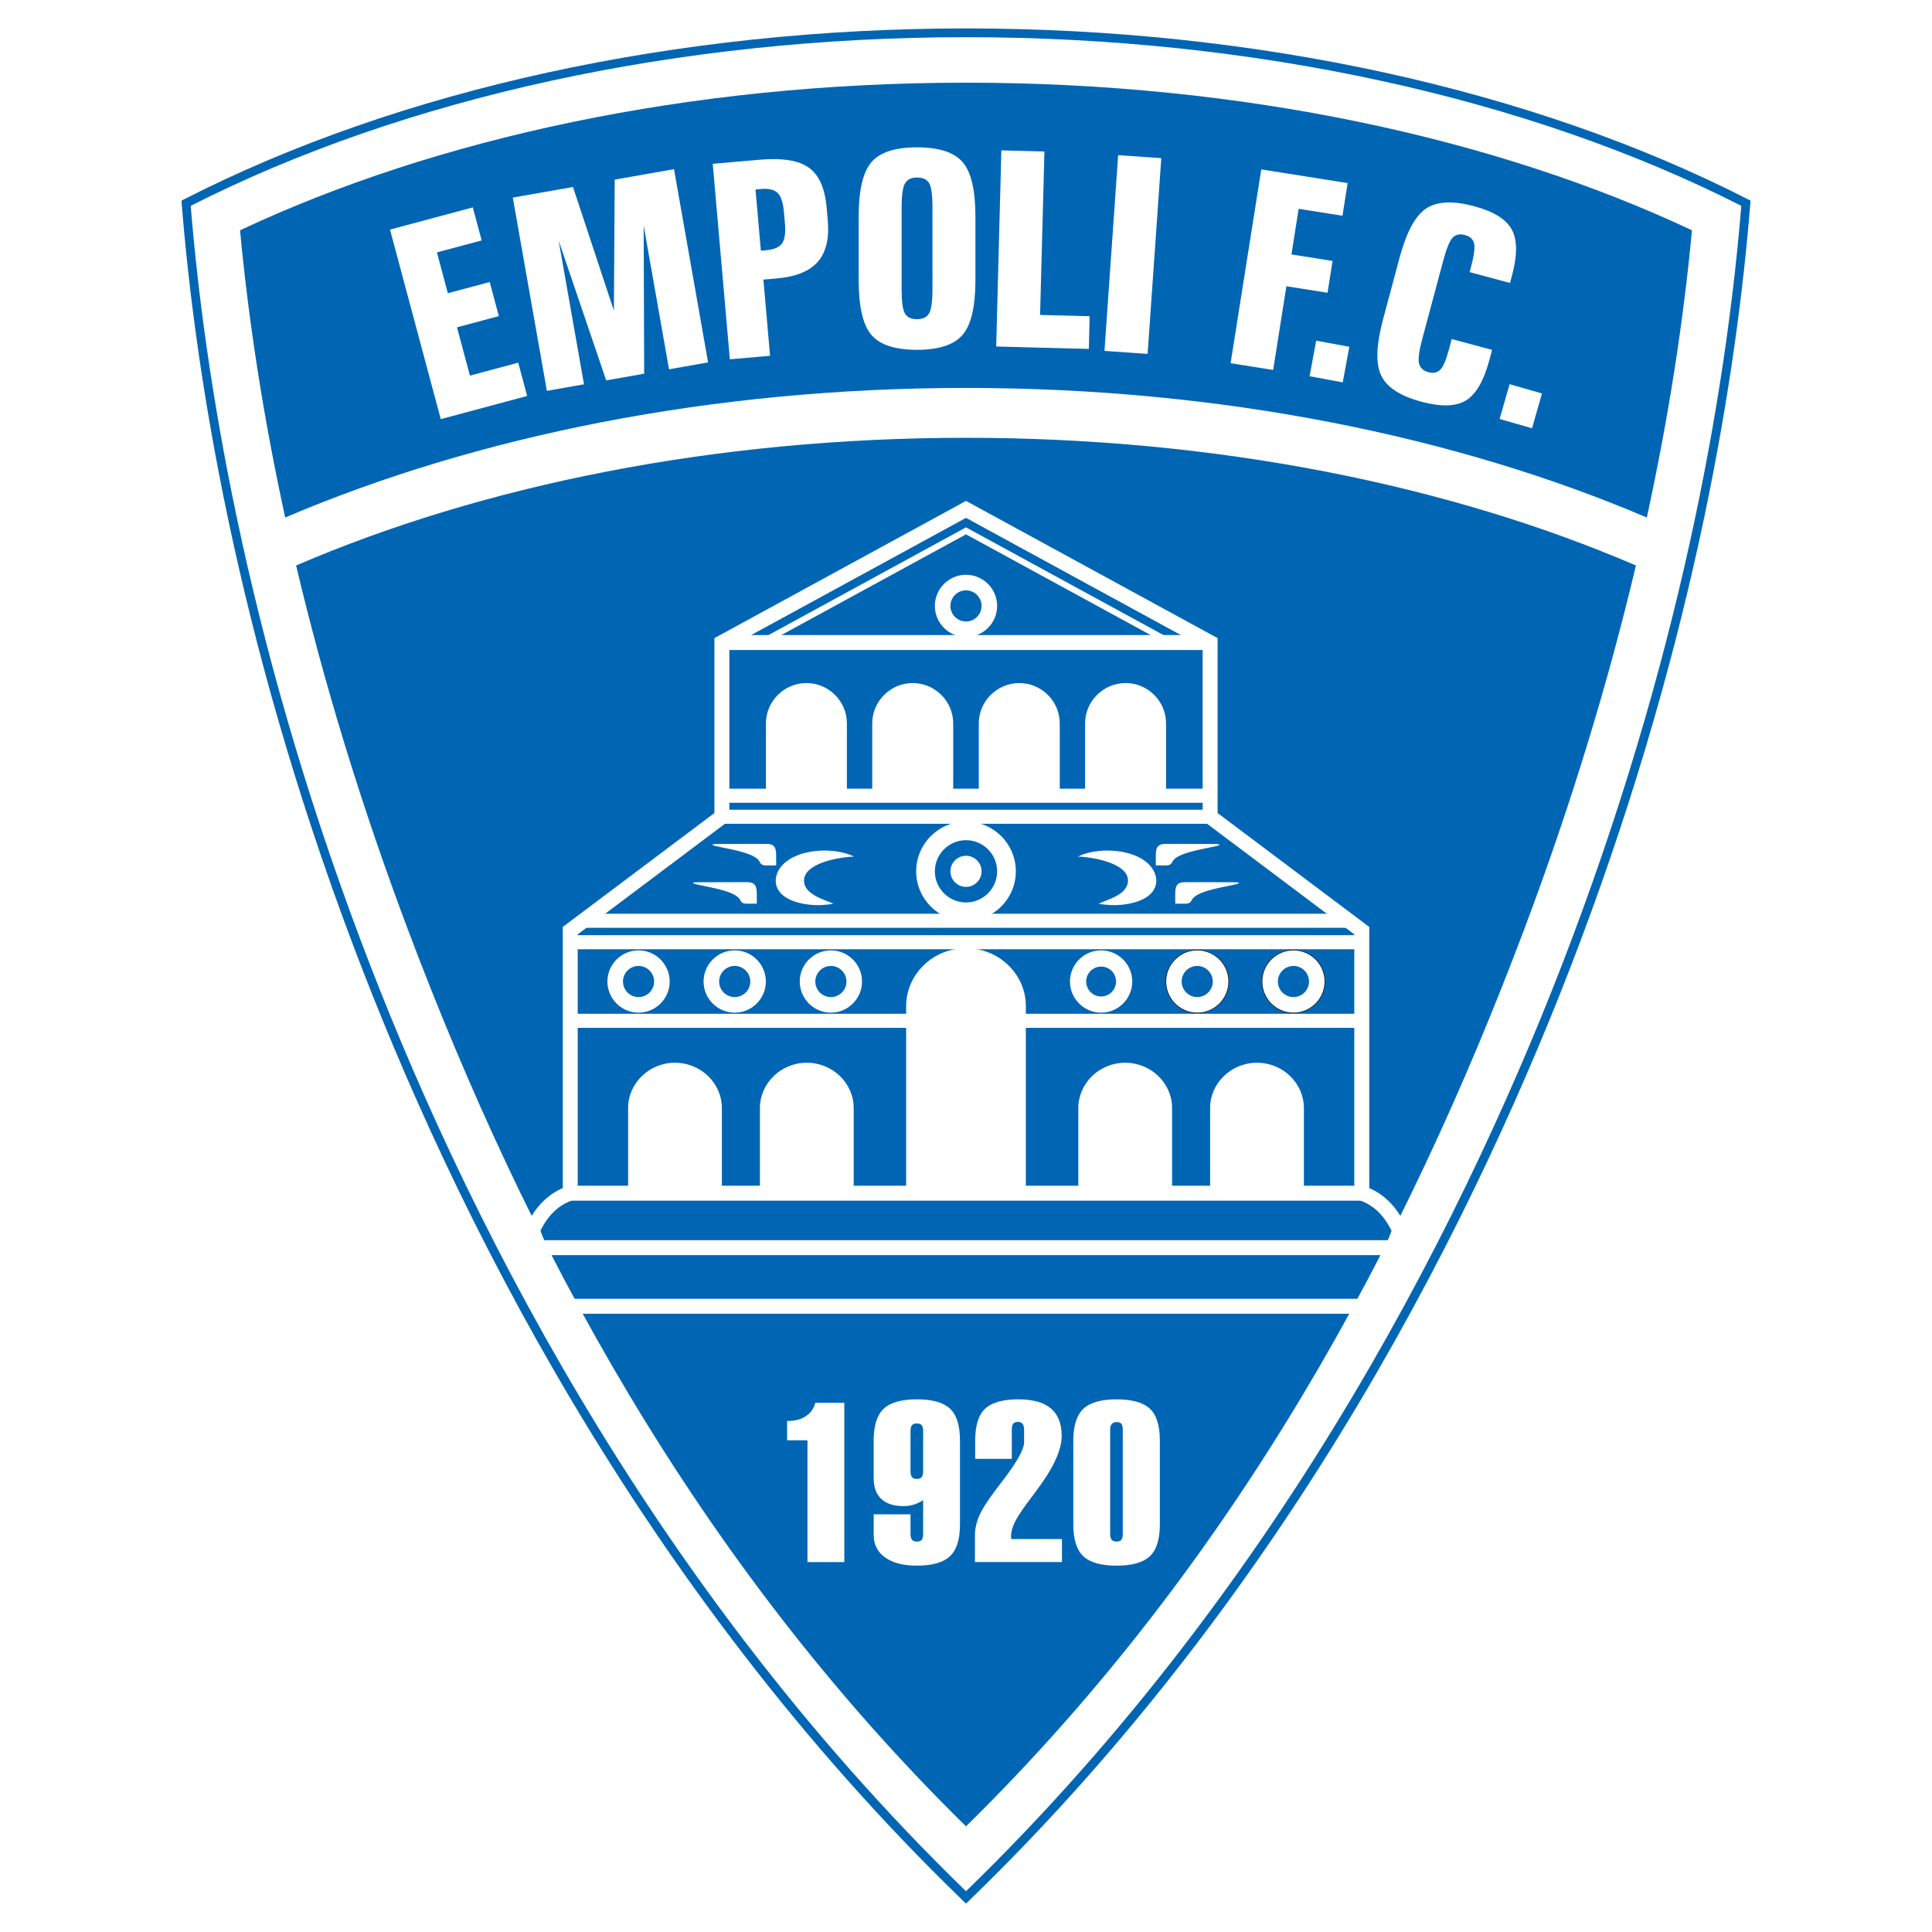 <?xml version="1.0" encoding="utf-8"?>
<!-- Generator: Adobe Illustrator 13.0.0, SVG Export Plug-In . SVG Version: 6.00 Build 14948)  -->
<!DOCTYPE svg PUBLIC "-//W3C//DTD SVG 1.0//EN" "http://www.w3.org/TR/2001/REC-SVG-20010904/DTD/svg10.dtd">
<svg version="1.0" id="Layer_1" xmlns="http://www.w3.org/2000/svg" xmlns:xlink="http://www.w3.org/1999/xlink" x="0px" y="0px"
	 width="192.756px" height="192.756px" viewBox="0 0 192.756 192.756" enable-background="new 0 0 192.756 192.756"
	 xml:space="preserve">
<g>
	<polygon fill-rule="evenodd" clip-rule="evenodd" fill="#FFFFFF" points="0,0 192.756,0 192.756,192.756 0,192.756 0,0 	"/>
	<path fill-rule="evenodd" clip-rule="evenodd" fill="#0066B3" d="M18.365,19.885l-0.26,0.133l0.023,0.292
		c1.325,16.564,5.358,42.821,17.049,73.85c9.891,26.25,28.485,64.124,60.896,95.467l0.305,0.295l0.305-0.295
		c32.411-31.344,51.005-69.215,60.896-95.467c11.69-31.029,15.725-57.286,17.05-73.85l0.023-0.292l-0.261-0.133
		c-21.494-10.995-49.2-17.05-78.013-17.05S39.86,8.89,18.365,19.885L18.365,19.885z"/>
	<path fill-rule="evenodd" clip-rule="evenodd" fill="#FFFFFF" d="M96.378,3.711c28.561,0,56.014,5.976,77.35,16.826
		c-1.344,16.522-5.383,42.56-16.97,73.313c-9.827,26.083-28.279,63.669-60.38,94.839c-32.102-31.172-50.553-68.756-60.38-94.839
		C24.411,63.097,20.373,37.06,19.028,20.537C40.365,9.688,67.817,3.711,96.378,3.711L96.378,3.711z"/>
	<path fill-rule="evenodd" clip-rule="evenodd" fill="#0066B3" d="M96.378,182.213c-27.039-26.557-43.943-58.314-55.641-89.362
		C35.961,80.176,32.278,67.98,29.542,56.42c18.516-7.98,41.708-12.741,66.836-12.741s48.32,4.761,66.837,12.741
		c-2.737,11.561-6.42,23.755-11.195,36.431C140.321,123.898,123.417,155.656,96.378,182.213L96.378,182.213z M28.454,51.633
		c-2.199-10.105-3.667-19.694-4.504-28.656c19.5-9.173,44.817-14.729,72.429-14.729c27.612,0,52.929,5.556,72.428,14.729
		c-0.837,8.962-2.305,18.551-4.504,28.656c-19.024-8.118-42.529-12.929-67.924-12.929C70.983,38.704,47.478,43.515,28.454,51.633
		L28.454,51.633z"/>
	<polygon fill="#FFFFFF" points="58.406,91.165 134.775,91.165 134.775,92.567 58.406,92.567 58.406,91.165 	"/>
	<polygon fill="#FFFFFF" points="56.892,93.303 136.021,93.303 136.021,94.706 56.892,94.706 56.892,93.303 	"/>
	<polygon fill="#FFFFFF" points="56.892,101.145 135.896,101.145 135.896,102.547 56.892,102.547 56.892,101.145 	"/>
	<path fill-rule="evenodd" clip-rule="evenodd" fill="#FFFFFF" d="M80.562,155.848v-12.152h-2.034v-1.926h0.09
		c0.711,0,1.306-0.158,1.786-0.479c0.484-0.32,0.792-0.766,0.938-1.332h2.896v15.889H80.562L80.562,155.848z M92.101,146.777v-3.986
		c0-0.279-0.047-0.479-0.146-0.6c-0.095-0.117-0.253-0.176-0.471-0.176c-0.228,0-0.392,0.057-0.493,0.176
		c-0.101,0.119-0.15,0.32-0.15,0.6v3.986c0,0.279,0.049,0.479,0.15,0.598c0.1,0.121,0.265,0.178,0.493,0.178
		c0.218,0,0.376-0.059,0.471-0.178C92.053,147.254,92.101,147.057,92.101,146.777L92.101,146.777z M90.842,153.027
		c0,0.271,0.05,0.473,0.15,0.592c0.101,0.123,0.265,0.184,0.493,0.184c0.227,0,0.387-0.057,0.479-0.176
		c0.092-0.121,0.137-0.32,0.137-0.6v-3.354c-0.308,0.203-0.625,0.348-0.942,0.445s-0.659,0.146-1.028,0.146
		c-0.955,0-1.687-0.234-2.197-0.709s-0.767-1.158-0.767-2.049v-3.791c0-1.484,0.334-2.539,0.998-3.164
		c0.664-0.627,1.773-0.939,3.32-0.939c1.537,0,2.639,0.309,3.302,0.932c0.661,0.619,0.99,1.68,0.99,3.172v8.383
		c0,1.486-0.335,2.541-0.999,3.166s-1.764,0.938-3.293,0.938c-1.358,0-2.417-0.271-3.174-0.812
		c-0.763-0.543-1.144-1.293-1.144-2.258v-2.047h3.675V153.027L90.842,153.027z M102.173,142.65c0-0.271-0.052-0.473-0.15-0.598
		c-0.098-0.125-0.252-0.188-0.462-0.188c-0.227,0-0.381,0.059-0.476,0.172c-0.09,0.113-0.137,0.32-0.137,0.613v2.898h-3.653v-1.832
		c0-1.492,0.334-2.551,0.998-3.172c0.664-0.623,1.769-0.932,3.319-0.932c1.443,0,2.526,0.307,3.242,0.912
		c0.715,0.607,1.07,1.523,1.07,2.752c0,1.436-0.887,3.312-2.659,5.633c-0.344,0.459-0.604,0.809-0.779,1.043
		c-0.626,0.85-1.05,1.516-1.277,2c-0.222,0.486-0.338,0.926-0.338,1.332c0,0.037,0.004,0.08,0.013,0.139
		c0.009,0.057,0.014,0.1,0.014,0.129h5.053v2.295h-8.681v-2.629c0-0.648,0.133-1.287,0.403-1.928
		c0.266-0.639,0.81-1.508,1.632-2.596c0.185-0.246,0.445-0.592,0.788-1.037c1.388-1.816,2.081-3.074,2.081-3.768V142.65
		L102.173,142.65z M107.085,143.717c0-1.477,0.335-2.533,1.003-3.162c0.672-0.629,1.777-0.941,3.314-0.941
		c1.547,0,2.655,0.309,3.319,0.932c0.664,0.621,0.998,1.68,0.998,3.172v8.383c0,1.486-0.334,2.541-0.998,3.166
		s-1.772,0.938-3.319,0.938c-1.546,0-2.655-0.312-3.319-0.938c-0.663-0.625-0.998-1.68-0.998-3.166V143.717L107.085,143.717z
		 M110.76,142.65v10.377c0,0.271,0.052,0.471,0.15,0.592c0.103,0.121,0.266,0.184,0.492,0.184s0.386-0.059,0.479-0.176
		c0.091-0.121,0.138-0.32,0.138-0.6V142.65c0-0.285-0.047-0.484-0.138-0.598c-0.094-0.111-0.253-0.166-0.479-0.166
		c-0.219,0-0.381,0.062-0.483,0.188C110.812,142.199,110.76,142.395,110.76,142.65L110.76,142.65z"/>
	<polygon fill="#FFFFFF" points="120.733,64.851 72.022,64.851 72.022,63.359 120.733,63.359 120.733,64.851 	"/>
	<path d="M129.048,94.866c-0.843,0-1.608,0.343-2.162,0.897c-0.555,0.554-0.897,1.319-0.897,2.162c0,0.842,0.344,1.607,0.897,2.162
		c0.555,0.555,1.319,0.896,2.162,0.896c0.842,0,1.607-0.342,2.161-0.896c0.555-0.555,0.898-1.32,0.898-2.162
		c0-0.843-0.344-1.608-0.898-2.162C130.655,95.209,129.891,94.866,129.048,94.866L129.048,94.866z M129.048,94.771
		c0.868,0,1.657,0.354,2.229,0.926s0.926,1.359,0.926,2.229s-0.354,1.656-0.926,2.229s-1.36,0.926-2.229,0.926
		c-0.869,0-1.657-0.354-2.229-0.926c-0.572-0.572-0.927-1.359-0.927-2.229s0.354-1.657,0.927-2.229
		C127.391,95.126,128.179,94.771,129.048,94.771L129.048,94.771z"/>
	<path d="M119.453,94.866c-0.843,0-1.607,0.343-2.162,0.897c-0.554,0.554-0.897,1.319-0.897,2.162c0,0.842,0.344,1.607,0.897,2.162
		c0.555,0.555,1.319,0.896,2.162,0.896s1.607-0.342,2.162-0.896c0.554-0.555,0.898-1.32,0.898-2.162
		c0-0.843-0.345-1.608-0.898-2.162C121.061,95.209,120.296,94.866,119.453,94.866L119.453,94.866z M119.453,94.771
		c0.869,0,1.657,0.354,2.229,0.925c0.572,0.572,0.926,1.36,0.926,2.229s-0.354,1.656-0.926,2.229
		c-0.571,0.572-1.36,0.926-2.229,0.926s-1.657-0.354-2.229-0.926s-0.926-1.359-0.926-2.229s0.354-1.657,0.926-2.229
		C117.796,95.126,118.585,94.771,119.453,94.771L119.453,94.771z"/>
	<path fill-rule="evenodd" clip-rule="evenodd" fill="#FFFFFF" d="M96.378,94.6c3.284,0,5.971,2.597,5.971,5.77v18.676H90.407
		v-18.676C90.407,97.229,93.069,94.6,96.378,94.6L96.378,94.6z M67.344,106.029c2.573,0,4.678,2.035,4.678,4.521v8.494h-9.356
		v-8.494C62.666,108.09,64.751,106.029,67.344,106.029L67.344,106.029z M125.411,106.029c-2.572,0-4.678,2.035-4.678,4.521v8.494
		h9.356v-8.494C130.09,108.09,128.005,106.029,125.411,106.029L125.411,106.029z M80.495,106.029c2.572,0,4.678,2.035,4.678,4.521
		v8.494h-9.356v-8.494C75.816,108.09,77.902,106.029,80.495,106.029L80.495,106.029z M112.261,106.029
		c2.573,0,4.679,2.035,4.679,4.521v8.494h-9.356v-8.494C107.583,108.09,109.669,106.029,112.261,106.029L112.261,106.029z"/>
	<path fill-rule="evenodd" clip-rule="evenodd" fill="#FFFFFF" d="M63.708,94.819c1.711,0,3.107,1.396,3.107,3.107
		c0,1.711-1.396,3.107-3.107,3.107c-1.711,0-3.107-1.396-3.107-3.107C60.601,96.214,61.997,94.819,63.708,94.819L63.708,94.819z
		 M63.708,96.372c-0.855,0-1.554,0.698-1.554,1.554s0.698,1.553,1.554,1.553s1.554-0.697,1.554-1.553S64.563,96.372,63.708,96.372
		L63.708,96.372z"/>
	<path fill-rule="evenodd" clip-rule="evenodd" fill="#FFFFFF" d="M73.303,94.819c1.711,0,3.107,1.396,3.107,3.107
		c0,1.711-1.396,3.107-3.107,3.107c-1.711,0-3.107-1.396-3.107-3.107C70.195,96.214,71.591,94.819,73.303,94.819L73.303,94.819z
		 M73.303,96.372c-0.855,0-1.554,0.698-1.554,1.554s0.698,1.553,1.554,1.553s1.554-0.697,1.554-1.553S74.158,96.372,73.303,96.372
		L73.303,96.372z"/>
	<path fill-rule="evenodd" clip-rule="evenodd" fill="#FFFFFF" d="M82.897,94.819c1.711,0,3.107,1.396,3.107,3.107
		c0,1.711-1.396,3.107-3.107,3.107s-3.107-1.396-3.107-3.107C79.79,96.214,81.186,94.819,82.897,94.819L82.897,94.819z
		 M82.897,96.372c-0.855,0-1.553,0.698-1.553,1.554s0.698,1.553,1.553,1.553c0.856,0,1.554-0.697,1.554-1.553
		S83.753,96.372,82.897,96.372L82.897,96.372z"/>
	<path fill-rule="evenodd" clip-rule="evenodd" fill="#FFFFFF" d="M129.048,94.819c1.711,0,3.107,1.396,3.107,3.107
		c0,1.711-1.396,3.107-3.107,3.107c-1.712,0-3.107-1.396-3.107-3.107C125.94,96.214,127.336,94.819,129.048,94.819L129.048,94.819z
		 M129.048,96.372c-0.856,0-1.554,0.698-1.554,1.554s0.697,1.553,1.554,1.553c0.855,0,1.553-0.697,1.553-1.553
		S129.903,96.372,129.048,96.372L129.048,96.372z"/>
	<path fill-rule="evenodd" clip-rule="evenodd" fill="#FFFFFF" d="M96.378,85.379c0.855,0,1.554,0.698,1.554,1.553
		c0,0.856-0.698,1.554-1.554,1.554s-1.554-0.698-1.554-1.554C94.824,86.077,95.522,85.379,96.378,85.379L96.378,85.379z"/>
	<path fill-rule="evenodd" clip-rule="evenodd" fill="#FFFFFF" d="M96.378,81.961c2.737,0,4.972,2.233,4.972,4.971
		c0,2.738-2.234,4.971-4.972,4.971c-2.738,0-4.971-2.233-4.971-4.971C91.407,84.194,93.64,81.961,96.378,81.961L96.378,81.961z
		 M96.378,83.826c-1.711,0-3.107,1.396-3.107,3.107s1.396,3.107,3.107,3.107s3.106-1.396,3.106-3.107S98.089,83.826,96.378,83.826
		L96.378,83.826z"/>
	<path fill-rule="evenodd" clip-rule="evenodd" fill="#FFFFFF" d="M96.378,57.346c1.711,0,3.106,1.396,3.106,3.106
		c0,1.712-1.396,3.107-3.106,3.107s-3.107-1.395-3.107-3.107C93.271,58.742,94.667,57.346,96.378,57.346L96.378,57.346z
		 M96.378,58.899c-0.855,0-1.554,0.698-1.554,1.553c0,0.856,0.698,1.554,1.554,1.554s1.554-0.698,1.554-1.554
		C97.932,59.597,97.233,58.899,96.378,58.899L96.378,58.899z"/>
	<polygon fill="#FFFFFF" points="75.802,63.836 96.231,52.694 96.378,52.615 96.524,52.694 116.953,63.836 116.661,64.374 
		96.378,53.312 76.095,64.374 75.802,63.836 	"/>
	<path fill-rule="evenodd" clip-rule="evenodd" fill="#FFFFFF" d="M112.3,68.149c2.222,0,4.038,1.81,4.038,4.023v7.217h-8.077
		v-7.217C108.261,69.982,110.062,68.149,112.3,68.149L112.3,68.149z M80.456,68.149c2.222,0,4.039,1.81,4.039,4.023v7.217h-8.078
		v-7.217C76.417,69.982,78.218,68.149,80.456,68.149L80.456,68.149z M91.062,68.149c2.222,0,4.039,1.81,4.039,4.023v7.217h-8.078
		v-7.217C87.023,69.982,88.824,68.149,91.062,68.149L91.062,68.149z M101.693,68.149c2.222,0,4.039,1.81,4.039,4.023v7.217h-8.078
		v-7.217C97.655,69.982,99.455,68.149,101.693,68.149L101.693,68.149z"/>
	<polygon fill="#FFFFFF" points="120.733,82.188 72.022,82.188 72.022,80.785 120.733,80.785 120.733,82.188 	"/>
	<path fill="#FFFFFF" d="M135.118,118.299V93.22l-14.83-11.139l-0.301-0.226V64.545L96.378,51.668l-23.61,12.877v17.311l-0.3,0.226
		L57.638,93.22v25.079H135.118L135.118,118.299z M136.611,119.791H56.146V92.482l0.3-0.226l14.831-11.139V63.665l0.391-0.213
		l24.356-13.284l0.355-0.194l0.355,0.194l24.355,13.284l0.391,0.213v17.452l14.831,11.139l0.301,0.226V119.791L136.611,119.791z"/>
	<polygon fill="#FFFFFF" points="120.733,80.091 72.022,80.091 72.022,78.688 120.733,78.688 120.733,80.091 	"/>
	<path fill-rule="evenodd" clip-rule="evenodd" fill="#FFFFFF" d="M118.263,88.012c-0.842-0.002-1.019,0.356-1.011,1.234l0.002,0.91
		l0.732,0.007c0.39,0.004,0.735,0.03,0.899-0.33c0.385-0.849,2.501-1.203,4.172-1.551c0.949-0.197,0.506-0.261-0.013-0.261
		L118.263,88.012L118.263,88.012z M116.327,84.193c-0.842-0.001-1.019,0.356-1.011,1.235l0.002,0.91l0.732,0.007
		c0.39,0.003,0.736,0.03,0.9-0.33c0.384-0.849,2.5-1.203,4.171-1.551c0.949-0.197,0.506-0.261-0.012-0.262L116.327,84.193
		L116.327,84.193z M109.604,90.159c0.935-0.419,2.938-0.914,2.934-2.311c-0.007-1.668-3.233-2.312-4.995-2.39
		c1.864-0.911,5.064-0.809,6.742,0.479c1.395,1.071,1.558,2.875-0.222,3.762C112.926,90.267,111.218,90.475,109.604,90.159
		L109.604,90.159z M83.151,90.159c-0.934-0.419-2.938-0.914-2.933-2.311c0.006-1.668,3.232-2.312,4.995-2.39
		c-1.865-0.911-5.064-0.809-6.742,0.479c-1.395,1.071-1.557,2.875,0.222,3.762C79.83,90.267,81.538,90.475,83.151,90.159
		L83.151,90.159z M74.493,88.012c0.842-0.002,1.019,0.356,1.011,1.234l-0.001,0.91l-0.732,0.007c-0.39,0.004-0.736,0.03-0.9-0.33
		c-0.385-0.849-2.501-1.203-4.171-1.551c-0.949-0.197-0.506-0.261,0.012-0.261L74.493,88.012L74.493,88.012z M76.428,84.193
		c0.842-0.001,1.019,0.356,1.011,1.235l-0.001,0.91l-0.733,0.007c-0.39,0.003-0.736,0.03-0.899-0.33
		c-0.385-0.849-2.501-1.203-4.172-1.551c-0.95-0.197-0.506-0.261,0.013-0.262L76.428,84.193L76.428,84.193z"/>
	<polygon fill="#FFFFFF" points="56.892,129.58 135.864,129.58 135.864,131.072 56.892,131.072 56.892,129.58 	"/>
	<path fill="#FFFFFF" d="M57.127,119.75c-0.719,0.242-1.354,0.635-1.904,1.178c-0.564,0.557-1.044,1.277-1.438,2.156l-1.358-0.605
		c0.471-1.053,1.055-1.924,1.752-2.611c0.712-0.703,1.538-1.213,2.476-1.527L57.127,119.75L57.127,119.75z"/>
	<polygon fill="#FFFFFF" points="53.8,122.508 54.289,123.734 138.467,123.734 138.956,122.508 140.344,123.057 139.666,124.754 
		139.477,125.227 53.279,125.227 53.09,124.754 52.412,123.057 53.8,122.508 	"/>
	<path fill="#FFFFFF" d="M138.971,123.084c-0.394-0.879-0.873-1.598-1.438-2.156c-0.551-0.543-1.186-0.936-1.904-1.178l0.472-1.41
		c0.938,0.314,1.765,0.824,2.477,1.527c0.697,0.688,1.281,1.559,1.752,2.611L138.971,123.084L138.971,123.084z"/>
	<path fill-rule="evenodd" clip-rule="evenodd" fill="#FFFFFF" d="M150.613,38.329l3.233,0.927l-0.996,3.472l-3.232-0.927
		L150.613,38.329L150.613,38.329z M150.851,27.499l-0.196,0.73l-4.026-1.079l0.109-0.412c0.322-1.203,0.437-2.021,0.336-2.447
		s-0.41-0.706-0.918-0.842c-0.518-0.139-0.931-0.052-1.23,0.266c-0.3,0.318-0.609,1.084-0.933,2.287l-2.095,7.82
		c-0.319,1.19-0.427,2.001-0.32,2.442c0.106,0.441,0.419,0.731,0.94,0.871c0.499,0.134,0.896,0.048,1.188-0.258
		c0.292-0.307,0.574-0.967,0.847-1.987l0.285-1.063l4.027,1.079l-0.278,1.037c-0.555,2.07-1.333,3.409-2.334,4.013
		c-1.003,0.609-2.481,0.648-4.439,0.124c-2.111-0.566-3.451-1.436-4.011-2.609c-0.566-1.169-0.503-3.047,0.189-5.629l1.631-6.087
		c0.688-2.569,1.568-4.214,2.647-4.942c1.079-0.729,2.679-0.807,4.8-0.239c1.938,0.52,3.19,1.292,3.755,2.319
		C151.39,23.919,151.397,25.455,150.851,27.499L150.851,27.499z M131.316,33.986l3.307,0.613l-0.658,3.55l-3.307-0.613
		L131.316,33.986L131.316,33.986z M125.839,16.9l8.616,1.365l-0.516,3.26l-4.37-0.692l-0.721,4.551l4.103,0.65l-0.502,3.174
		l-4.104-0.65l-1.322,8.35l-4.246-0.673L125.839,16.9L125.839,16.9z M111.558,15.479l4.304,0.301l-1.365,19.529l-4.304-0.301
		L111.558,15.479L111.558,15.479z M99.905,15.002l4.297,0.112l-0.433,16.307l4.943,0.129l-0.078,3.262l-9.242-0.242L99.905,15.002
		L99.905,15.002z M51.164,19.716l6.003-1.059L61.249,31l0.08-13.077l5.917-1.043l3.399,19.279l-3.897,0.688l-2.529-14.343
		l0.049,14.781l-3.788,0.667l-4.744-13.952l2.529,14.343l-3.704,0.653L51.164,19.716L51.164,19.716z M38.91,22.908l8.263-2.214
		l0.883,3.294l-4.464,1.196l1.091,4.073l4.176-1.119l0.911,3.401l-4.175,1.119l1.291,4.818l4.818-1.291l0.891,3.322l-8.618,2.309
		L38.91,22.908L38.91,22.908z M97.318,21.625v6.307c0,2.655-0.424,4.48-1.278,5.473c-0.854,0.997-2.369,1.495-4.545,1.495
		c-2.186,0-3.706-0.494-4.551-1.481c-0.849-0.983-1.274-2.813-1.274-5.486v-6.307c0-2.646,0.425-4.462,1.274-5.446
		c0.845-0.987,2.365-1.481,4.551-1.481c2.186,0,3.706,0.494,4.55,1.481C96.894,17.162,97.318,18.979,97.318,21.625L97.318,21.625z
		 M93.033,20.736c0-1.264-0.111-2.084-0.333-2.46c-0.222-0.376-0.623-0.566-1.206-0.566c-0.574,0-0.975,0.195-1.202,0.584
		c-0.227,0.39-0.338,1.205-0.338,2.442v8.096c0,1.255,0.111,2.07,0.333,2.447c0.223,0.376,0.623,0.566,1.207,0.566
		c0.574,0,0.974-0.19,1.201-0.576c0.227-0.385,0.337-1.2,0.337-2.437V20.736L93.033,20.736z M71.11,16.345l4.65-0.407
		c2.288-0.2,3.938,0.066,4.947,0.795c1.007,0.728,1.599,2.052,1.767,3.975l0.111,1.268c0.159,1.824-0.173,3.206-0.994,4.144
		c-0.821,0.938-2.18,1.491-4.074,1.657l-1.353,0.119l0.665,7.6l-4.013,0.351L71.11,16.345L71.11,16.345z M75.378,18.905l0.534,6.106
		l0.551-0.048c0.769-0.067,1.292-0.295,1.563-0.683s0.368-1.051,0.287-1.985l-0.102-1.16c-0.081-0.925-0.291-1.553-0.625-1.883
		c-0.334-0.33-0.888-0.463-1.657-0.396L75.378,18.905L75.378,18.905z"/>
	<path fill-rule="evenodd" clip-rule="evenodd" fill="#FFFFFF" d="M119.453,94.819c1.712,0,3.107,1.396,3.107,3.107
		c0,1.711-1.396,3.107-3.107,3.107c-1.711,0-3.106-1.396-3.106-3.107C116.347,96.214,117.742,94.819,119.453,94.819L119.453,94.819z
		 M119.447,96.372c-0.855,0-1.554,0.698-1.554,1.554s0.698,1.553,1.554,1.553s1.554-0.697,1.554-1.553
		S120.303,96.372,119.447,96.372L119.447,96.372z"/>
	<path fill-rule="evenodd" clip-rule="evenodd" fill="#FFFFFF" d="M109.858,94.819c1.711,0,3.107,1.396,3.107,3.107
		c0,1.711-1.396,3.107-3.107,3.107s-3.106-1.396-3.106-3.107C106.752,96.214,108.147,94.819,109.858,94.819L109.858,94.819z
		 M109.858,96.435c-0.821,0-1.49,0.67-1.49,1.491c0,0.82,0.669,1.492,1.49,1.492c0.822,0,1.492-0.672,1.492-1.492
		C111.351,97.104,110.681,96.435,109.858,96.435L109.858,96.435z"/>
</g>
</svg>
